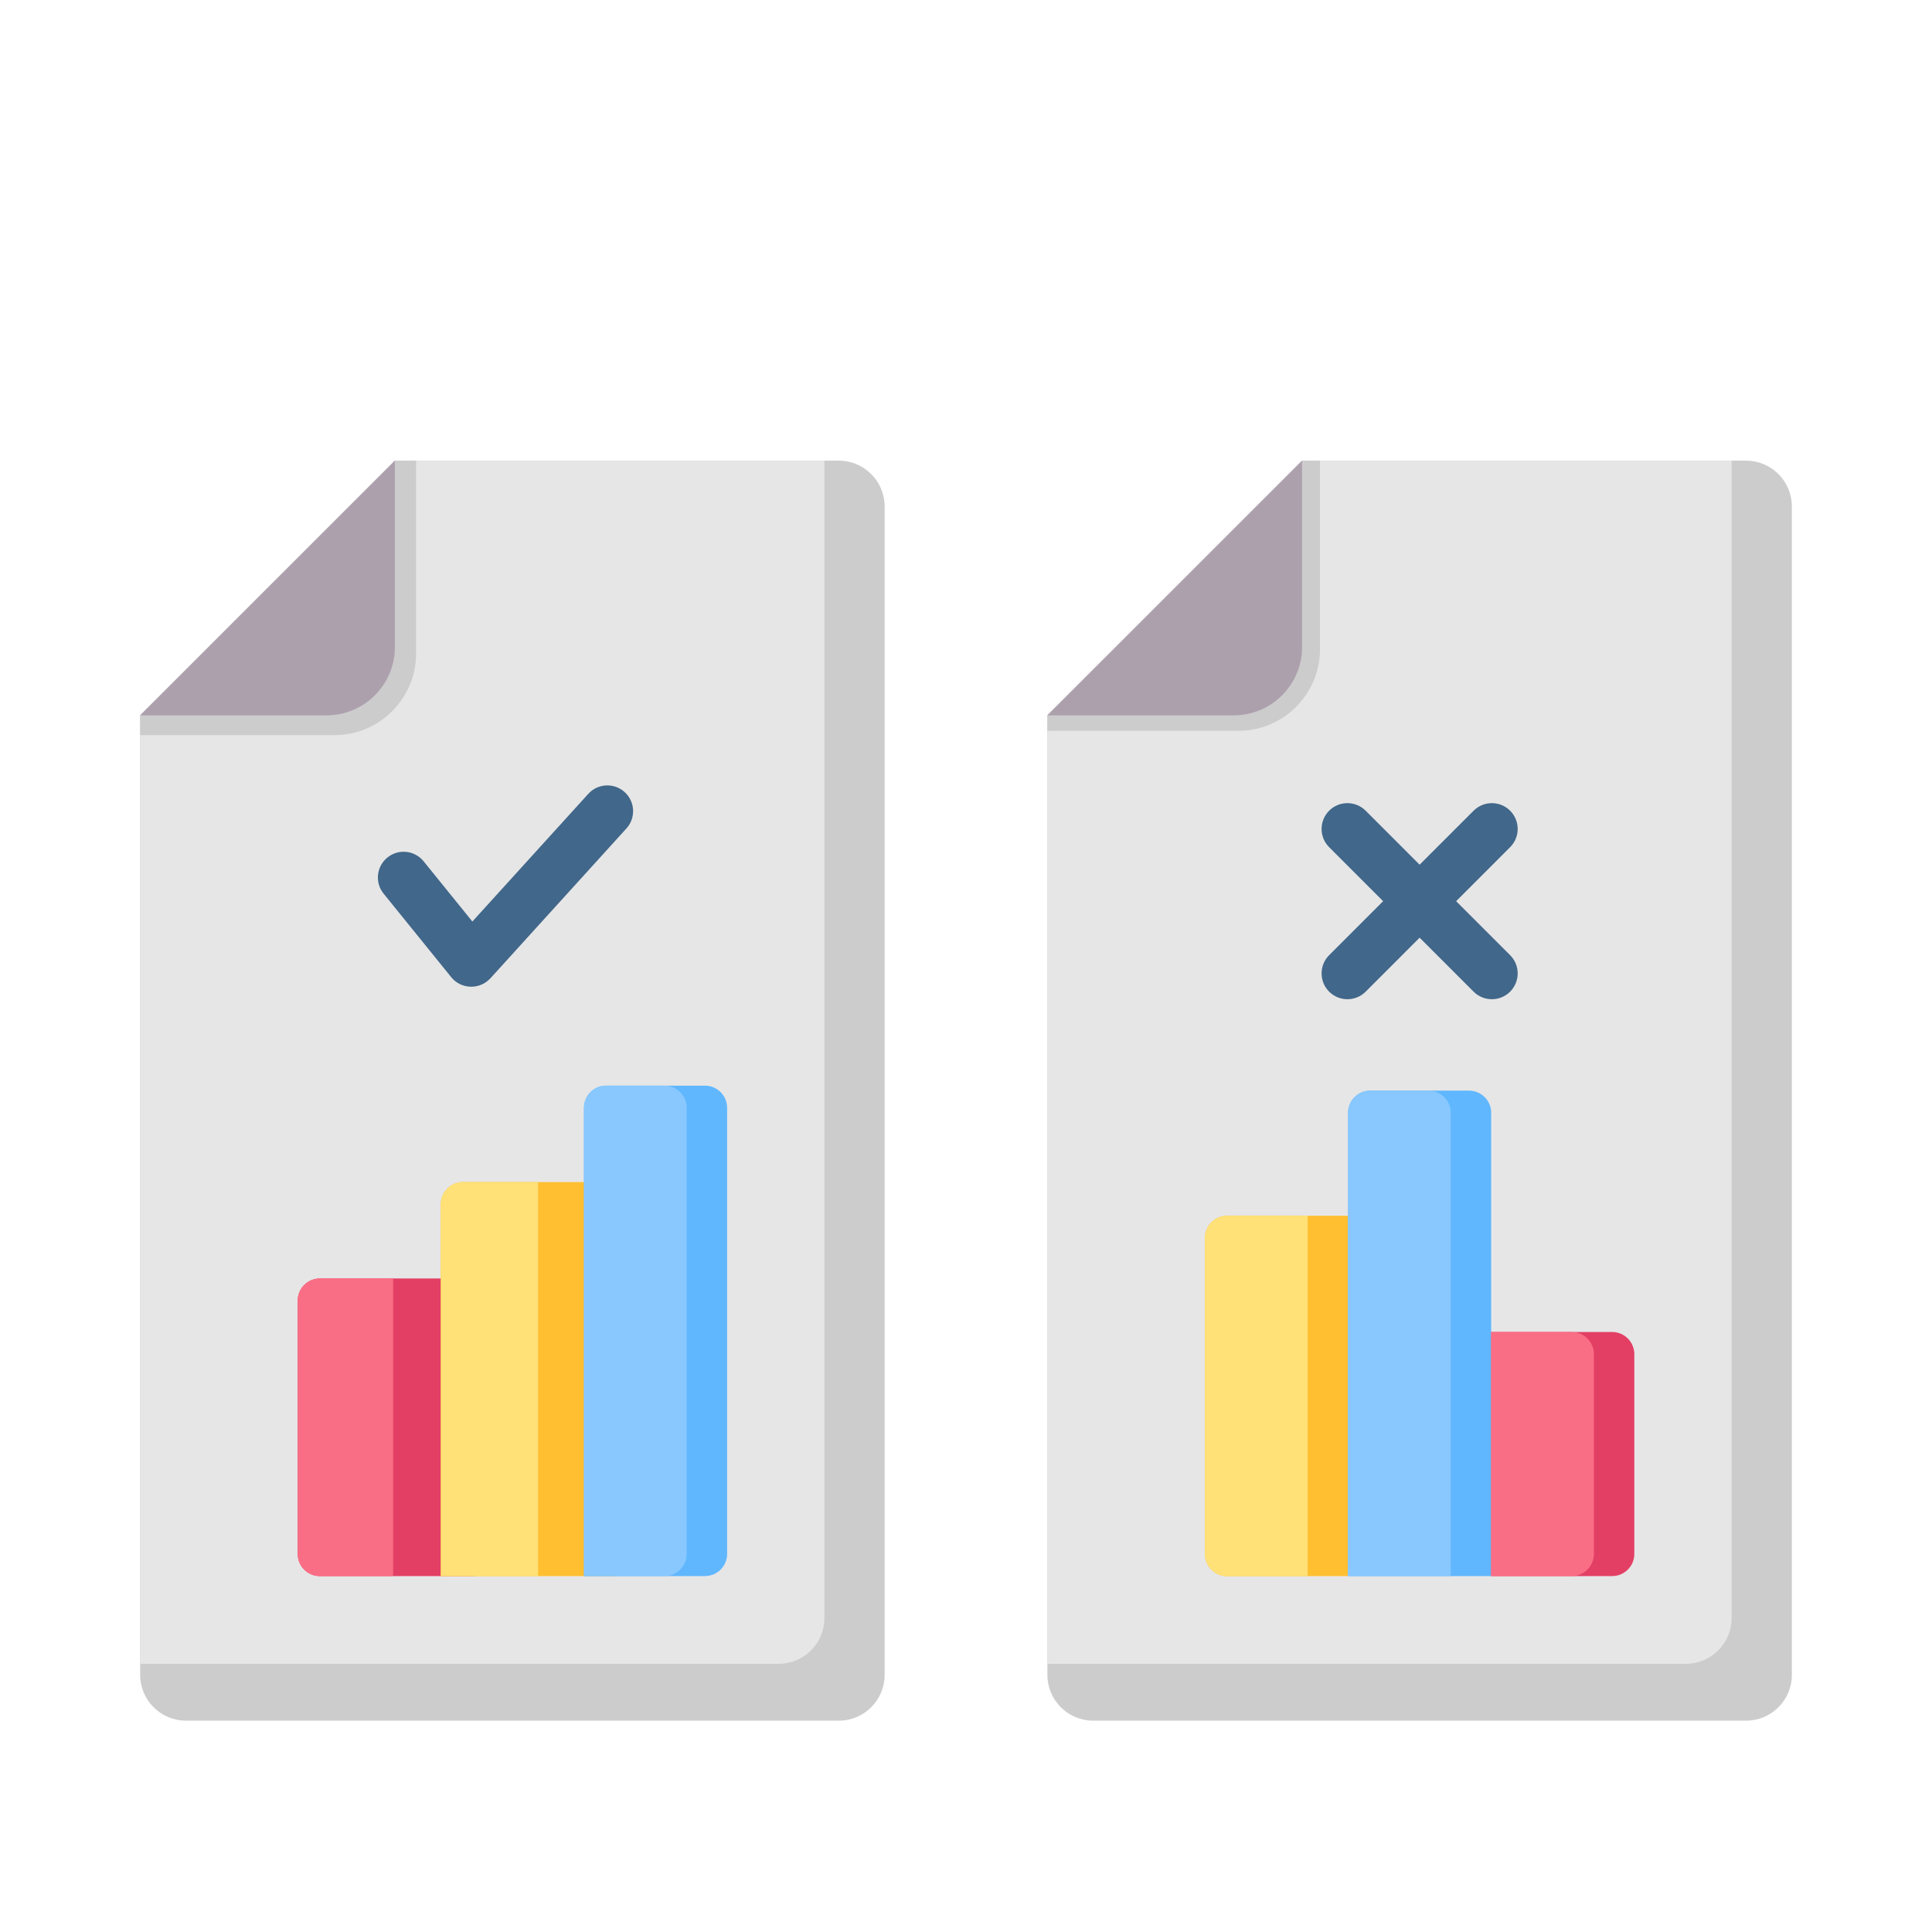 <svg width="62" height="62" viewBox="0 0 62 62" fill="none" xmlns="http://www.w3.org/2000/svg">
<g filter="url(#filter0_d_311_281)">
<path fill-rule="evenodd" clip-rule="evenodd" d="M12.672 10.783H26.921C27.729 10.783 28.389 11.442 28.389 12.251V49.75C28.389 50.558 27.729 51.218 26.921 51.218H5.966C5.157 51.218 4.498 50.558 4.498 49.75V18.956L12.672 10.783Z" fill="#CCCCCC"/>
<path fill-rule="evenodd" clip-rule="evenodd" d="M12.672 10.783H26.456V47.928C26.456 48.736 25.797 49.395 24.989 49.395H4.498V18.956L12.672 10.783Z" fill="#E6E6E6"/>
<path fill-rule="evenodd" clip-rule="evenodd" d="M12.672 10.783H13.353V16.973C13.353 18.415 12.177 19.591 10.735 19.591H4.498V18.956L12.672 10.783Z" fill="#CCCCCC"/>
<path fill-rule="evenodd" clip-rule="evenodd" d="M4.498 18.956L12.672 10.783V16.767C12.672 17.973 11.688 18.956 10.482 18.956H4.498Z" fill="#ADA0AD"/>
<path fill-rule="evenodd" clip-rule="evenodd" d="M10.264 46.579H15.238V37.028H10.264C9.873 37.028 9.554 37.347 9.554 37.738V45.869C9.554 46.26 9.873 46.579 10.264 46.579Z" fill="#E33F65"/>
<path fill-rule="evenodd" clip-rule="evenodd" d="M10.264 46.579H12.616V37.028H10.264C9.873 37.028 9.554 37.347 9.554 37.738V45.869C9.554 46.26 9.873 46.579 10.264 46.579Z" fill="#FA6E85"/>
<path fill-rule="evenodd" clip-rule="evenodd" d="M19.74 46.579H14.146V34.644C14.146 34.253 14.465 33.934 14.856 33.934H19.74V46.579Z" fill="#FFBF31"/>
<path fill-rule="evenodd" clip-rule="evenodd" d="M17.269 46.579H14.146V34.644C14.146 34.253 14.465 33.934 14.856 33.934H17.269V46.579Z" fill="#FFE177"/>
<path fill-rule="evenodd" clip-rule="evenodd" d="M18.74 46.578H22.624C23.015 46.578 23.334 46.26 23.334 45.869V31.55C23.334 31.159 23.015 30.84 22.624 30.84H19.45C19.059 30.84 18.74 31.159 18.74 31.55V46.578Z" fill="#60B7FE"/>
<path fill-rule="evenodd" clip-rule="evenodd" d="M18.74 46.578H21.326C21.717 46.578 22.036 46.26 22.036 45.869V31.55C22.036 31.159 21.717 30.84 21.326 30.84H19.45C19.059 30.84 18.74 31.159 18.74 31.55V46.578Z" fill="#88C8FE"/>
<path fill-rule="evenodd" clip-rule="evenodd" d="M41.786 10.783H56.035C56.844 10.783 57.503 11.442 57.503 12.251V49.75C57.503 50.558 56.844 51.218 56.035 51.218H35.08C34.272 51.218 33.612 50.558 33.612 49.75V18.956L41.786 10.783Z" fill="#CCCCCC"/>
<path fill-rule="evenodd" clip-rule="evenodd" d="M41.785 10.783H55.57V47.928C55.57 48.736 54.91 49.395 54.102 49.395H33.611V18.956L41.785 10.783Z" fill="#E6E6E6"/>
<path fill-rule="evenodd" clip-rule="evenodd" d="M41.785 10.783H42.36V16.835C42.36 18.277 41.184 19.453 39.742 19.453H33.611V18.956L41.785 10.783Z" fill="#CCCCCC"/>
<path fill-rule="evenodd" clip-rule="evenodd" d="M33.611 18.956L41.785 10.783V16.767C41.785 17.973 40.801 18.956 39.596 18.956H33.611Z" fill="#ADA0AD"/>
<path fill-rule="evenodd" clip-rule="evenodd" d="M39.377 46.579H43.26V35.016H39.377C38.986 35.016 38.667 35.335 38.667 35.725V45.869C38.667 46.26 38.986 46.579 39.377 46.579Z" fill="#FFBF31"/>
<path fill-rule="evenodd" clip-rule="evenodd" d="M39.377 46.579H41.963V35.016H39.377C38.986 35.016 38.667 35.335 38.667 35.725V45.869C38.667 46.26 38.986 46.579 39.377 46.579Z" fill="#FFE177"/>
<path fill-rule="evenodd" clip-rule="evenodd" d="M47.854 46.579H43.261V31.71C43.261 31.319 43.58 31 43.971 31H47.144C47.535 31 47.854 31.319 47.854 31.71V46.579Z" fill="#60B7FE"/>
<path fill-rule="evenodd" clip-rule="evenodd" d="M46.557 46.579H43.261V31.71C43.261 31.319 43.58 31 43.971 31H45.847C46.238 31 46.557 31.319 46.557 31.71V46.579Z" fill="#88C8FE"/>
<path fill-rule="evenodd" clip-rule="evenodd" d="M47.853 46.578H51.737C52.128 46.578 52.447 46.26 52.447 45.869V39.455C52.447 39.064 52.128 38.745 51.737 38.745H47.853V46.578Z" fill="#E33F65"/>
<path fill-rule="evenodd" clip-rule="evenodd" d="M47.853 46.578H50.44C50.831 46.578 51.149 46.26 51.149 45.869V39.455C51.149 39.064 50.831 38.745 50.44 38.745H47.853V46.578Z" fill="#FA6E85"/>
<path fill-rule="evenodd" clip-rule="evenodd" d="M12.312 24.68C12.024 24.326 12.078 23.806 12.432 23.519C12.785 23.231 13.305 23.285 13.593 23.638L15.159 25.573L18.879 21.475C19.186 21.137 19.709 21.112 20.047 21.42C20.384 21.727 20.409 22.25 20.102 22.587L15.735 27.398L15.734 27.397C15.398 27.766 14.8 27.753 14.483 27.362L12.312 24.68ZM48.461 26.652C48.785 26.976 48.785 27.5 48.461 27.824C48.138 28.147 47.613 28.147 47.29 27.824L45.557 26.091L43.825 27.824C43.502 28.147 42.977 28.147 42.654 27.824C42.33 27.5 42.33 26.976 42.654 26.652L44.386 24.92L42.654 23.187C42.33 22.864 42.33 22.34 42.654 22.016C42.977 21.693 43.502 21.693 43.825 22.016L45.557 23.749L47.29 22.016C47.613 21.693 48.138 21.693 48.461 22.016C48.785 22.34 48.785 22.864 48.461 23.187L46.729 24.92L48.461 26.652Z" fill="#41678A"/>
</g>
<defs>
<filter id="filter0_d_311_281" x="-4" y="0" width="70" height="70" filterUnits="userSpaceOnUse" color-interpolation-filters="sRGB">
<feFlood flood-opacity="0" result="BackgroundImageFix"/>
<feColorMatrix in="SourceAlpha" type="matrix" values="0 0 0 0 0 0 0 0 0 0 0 0 0 0 0 0 0 0 127 0" result="hardAlpha"/>
<feOffset dy="4"/>
<feGaussianBlur stdDeviation="2"/>
<feComposite in2="hardAlpha" operator="out"/>
<feColorMatrix type="matrix" values="0 0 0 0 0 0 0 0 0 0 0 0 0 0 0 0 0 0 0.25 0"/>
<feBlend mode="normal" in2="BackgroundImageFix" result="effect1_dropShadow_311_281"/>
<feBlend mode="normal" in="SourceGraphic" in2="effect1_dropShadow_311_281" result="shape"/>
</filter>
</defs>
</svg>
